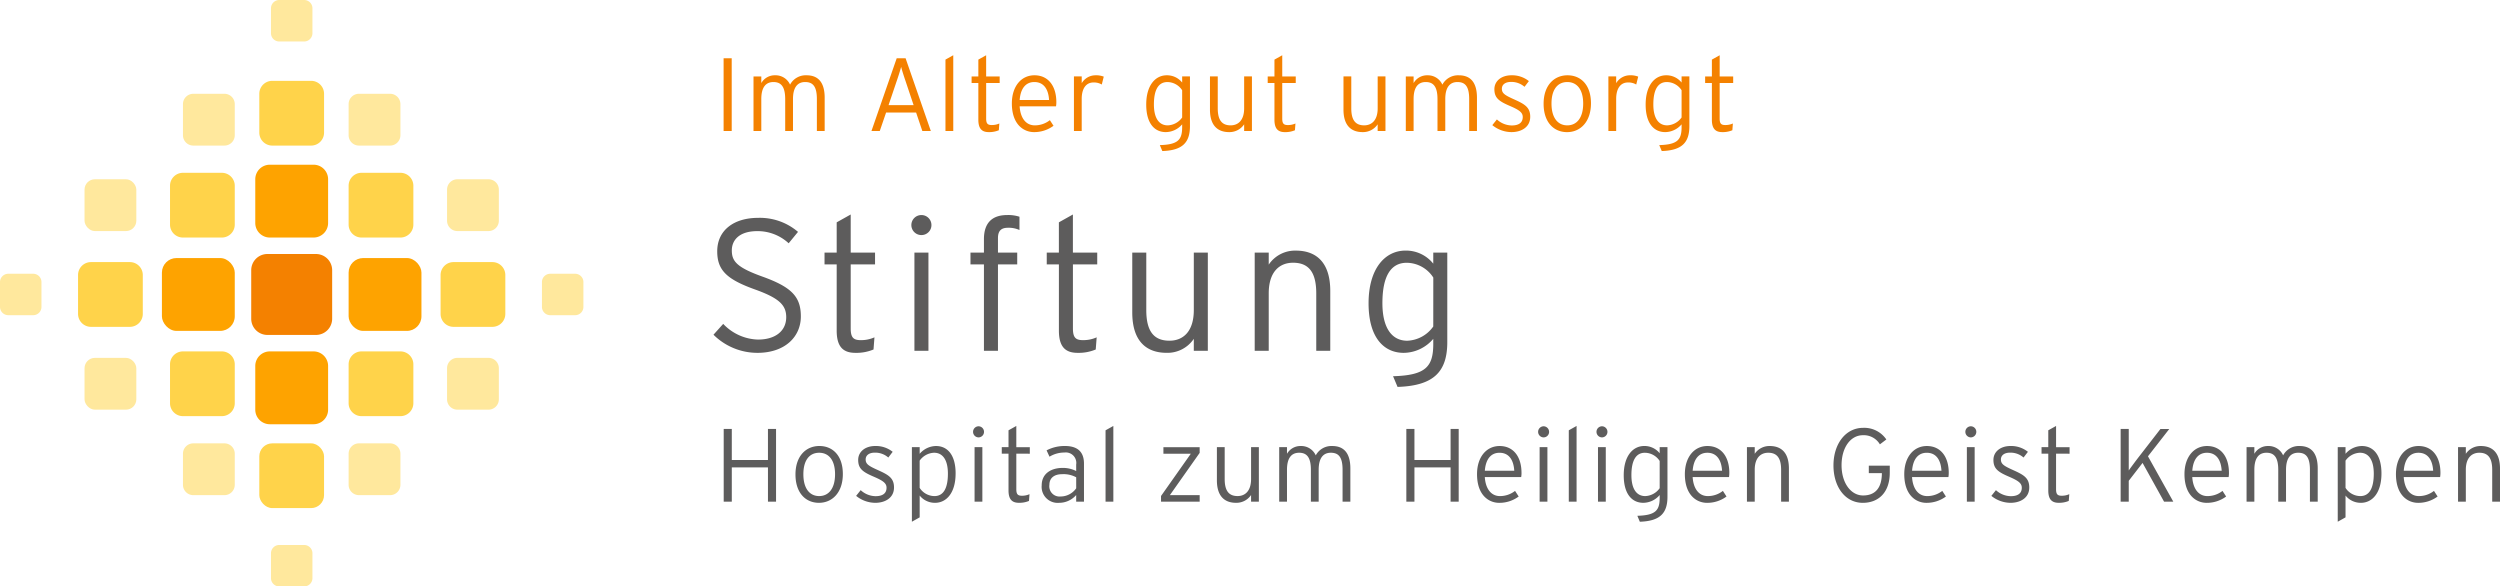 <?xml version="1.0" encoding="UTF-8"?>
<svg xmlns="http://www.w3.org/2000/svg" width="421.167" height="98.791" viewBox="0 0 421.167 98.791">
  <g transform="translate(-2.668 -2.581)">
    <path d="M2.453,0H9.817a2.452,2.452,0,0,1,2.452,2.452V9.818A2.452,2.452,0,0,1,9.817,12.27H2.453A2.453,2.453,0,0,1,0,9.817V2.453A2.453,2.453,0,0,1,2.453,0Z" transform="translate(45.673 61.781)" fill="#fea300"></path>
    <path d="M2.453,0H9.817a2.452,2.452,0,0,1,2.452,2.452V9.817A2.453,2.453,0,0,1,9.816,12.27H2.453A2.453,2.453,0,0,1,0,9.817V2.453A2.453,2.453,0,0,1,2.453,0Z" transform="translate(45.673 30.329)" fill="#fea300"></path>
    <path d="M2.18,0H8.727a2.18,2.18,0,0,1,2.18,2.18V8.727a2.181,2.181,0,0,1-2.181,2.181H2.18A2.18,2.18,0,0,1,0,8.728V2.18A2.18,2.18,0,0,1,2.18,0Z" transform="translate(46.354 16.199)" fill="#ffd34a"></path>
    <path d="M2.181,0H8.726a2.182,2.182,0,0,1,2.182,2.182V8.727a2.181,2.181,0,0,1-2.181,2.181H2.181A2.181,2.181,0,0,1,0,8.727V2.181A2.181,2.181,0,0,1,2.181,0Z" transform="translate(31.31 31.692)" fill="#ffd34a"></path>
    <path d="M2.181,0H8.726a2.182,2.182,0,0,1,2.182,2.182V8.727a2.18,2.18,0,0,1-2.18,2.18H2.18A2.18,2.18,0,0,1,0,8.727V2.181A2.181,2.181,0,0,1,2.181,0Z" transform="translate(31.31 61.781)" fill="#ffd34a"></path>
    <rect width="10.906" height="10.906" rx="2.18" transform="translate(46.354 77.272)" fill="#ffd34a"></rect>
    <path d="M2.725,0h8.184a2.725,2.725,0,0,1,2.725,2.725v8.183a2.726,2.726,0,0,1-2.726,2.726H2.726A2.726,2.726,0,0,1,0,10.908V2.725A2.725,2.725,0,0,1,2.725,0Z" transform="translate(44.991 45.373)" fill="#f48100"></path>
    <rect width="12.271" height="12.271" rx="2.453" transform="translate(29.946 46.054)" fill="#fea300"></rect>
    <path d="M2.18,0H8.726a2.181,2.181,0,0,1,2.181,2.181V8.726a2.182,2.182,0,0,1-2.182,2.182H2.181A2.181,2.181,0,0,1,0,8.727V2.18A2.18,2.18,0,0,1,2.18,0Z" transform="translate(15.817 46.736)" fill="#ffd34a"></path>
    <rect width="8.725" height="8.726" rx="1.744" transform="translate(16.909 32.782)" fill="#ffe89d"></rect>
    <path d="M1.745,0H6.981A1.745,1.745,0,0,1,8.727,1.745V6.981A1.745,1.745,0,0,1,6.982,8.726H1.744A1.744,1.744,0,0,1,0,6.982V1.745A1.745,1.745,0,0,1,1.745,0Z" transform="translate(33.491 18.38)" fill="#ffe89d"></path>
    <rect width="8.725" height="8.726" rx="1.744" transform="translate(16.909 62.871)" fill="#ffe89d"></rect>
    <path d="M1.744,0H6.981A1.745,1.745,0,0,1,8.727,1.745V6.981A1.744,1.744,0,0,1,6.982,8.726H1.744A1.744,1.744,0,0,1,0,6.981V1.744A1.744,1.744,0,0,1,1.744,0Z" transform="translate(33.491 77.272)" fill="#ffe89d"></path>
    <path d="M1.4,0H5.585a1.4,1.4,0,0,1,1.4,1.4V5.586A1.394,1.394,0,0,1,5.586,6.98H1.4A1.4,1.4,0,0,1,0,5.585V1.4A1.4,1.4,0,0,1,1.4,0Z" transform="translate(2.668 48.7)" fill="#ffe89d"></path>
    <path d="M1.4,0H5.585a1.4,1.4,0,0,1,1.4,1.4v4.19a1.4,1.4,0,0,1-1.4,1.4H1.395A1.395,1.395,0,0,1,0,5.586V1.4A1.4,1.4,0,0,1,1.4,0Z" transform="translate(48.319 2.581)" fill="#ffe89d"></path>
    <path d="M1.4,0H5.585a1.4,1.4,0,0,1,1.4,1.4v4.19A1.395,1.395,0,0,1,5.586,6.98H1.395A1.395,1.395,0,0,1,0,5.586V1.4A1.4,1.4,0,0,1,1.4,0Z" transform="translate(48.319 94.392)" fill="#ffe89d"></path>
    <path d="M2.18,0H8.727a2.18,2.18,0,0,1,2.18,2.18V8.727a2.181,2.181,0,0,1-2.181,2.181H2.18A2.18,2.18,0,0,1,0,8.728V2.18A2.18,2.18,0,0,1,2.18,0Z" transform="translate(61.399 31.692)" fill="#ffd34a"></path>
    <path d="M2.181,0H8.727a2.18,2.18,0,0,1,2.18,2.18V8.727a2.18,2.18,0,0,1-2.18,2.18H2.18A2.18,2.18,0,0,1,0,8.728V2.181A2.181,2.181,0,0,1,2.181,0Z" transform="translate(61.399 61.781)" fill="#ffd34a"></path>
    <rect width="12.269" height="12.271" rx="2.453" transform="translate(61.399 46.054)" fill="#fea300"></rect>
    <path d="M2.18,0H8.726a2.181,2.181,0,0,1,2.181,2.181V8.726a2.182,2.182,0,0,1-2.182,2.182H2.181A2.181,2.181,0,0,1,0,8.727V2.18A2.18,2.18,0,0,1,2.18,0Z" transform="translate(76.892 46.736)" fill="#ffd34a"></path>
    <path d="M1.744,0H6.981A1.745,1.745,0,0,1,8.727,1.745V6.981A1.744,1.744,0,0,1,6.982,8.726H1.744A1.744,1.744,0,0,1,0,6.981V1.744A1.744,1.744,0,0,1,1.744,0Z" transform="translate(77.981 32.782)" fill="#ffe89d"></path>
    <path d="M1.745,0H6.981A1.744,1.744,0,0,1,8.726,1.744V6.981A1.745,1.745,0,0,1,6.981,8.726H1.745A1.745,1.745,0,0,1,0,6.981V1.745A1.745,1.745,0,0,1,1.745,0Z" transform="translate(61.399 18.38)" fill="#ffe89d"></path>
    <path d="M1.744,0H6.981A1.745,1.745,0,0,1,8.727,1.745V6.981A1.744,1.744,0,0,1,6.983,8.726H1.744A1.744,1.744,0,0,1,0,6.981V1.744A1.744,1.744,0,0,1,1.744,0Z" transform="translate(77.981 62.871)" fill="#ffe89d"></path>
    <path d="M1.744,0H6.981A1.744,1.744,0,0,1,8.726,1.744V6.981A1.744,1.744,0,0,1,6.981,8.726H1.745A1.745,1.745,0,0,1,0,6.98V1.744A1.744,1.744,0,0,1,1.744,0Z" transform="translate(61.399 77.272)" fill="#ffe89d"></path>
    <path d="M1.4,0H5.585a1.4,1.4,0,0,1,1.4,1.4v4.19A1.394,1.394,0,0,1,5.586,6.98H1.4A1.4,1.4,0,0,1,0,5.585V1.4A1.4,1.4,0,0,1,1.4,0Z" transform="translate(93.968 48.7)" fill="#ffe89d"></path>
    <path d="M294.651,16.559v-1.1h-2.275v-3.57l-1.313.735v2.835h-1.137v1.1h1.137v6.195c0,1.523.613,2.083,1.75,2.083a4.145,4.145,0,0,0,1.7-.315l.088-1.138a3.045,3.045,0,0,1-1.3.262c-.7,0-.928-.279-.928-1.1V16.559Zm-8.691,5.81a3.121,3.121,0,0,1-2.433,1.33c-1.452,0-2.327-1.207-2.327-3.517,0-2.468.752-3.78,2.276-3.78a3,3,0,0,1,2.484,1.382Zm1.312,1.453V15.457H285.96v1.032a3.268,3.268,0,0,0-2.59-1.225c-1.926,0-3.465,1.68-3.465,4.935,0,3.238,1.452,4.638,3.289,4.638a3.676,3.676,0,0,0,2.766-1.313V24c0,2.135-.7,2.94-3.763,3.027l.421,1C286.03,27.917,287.272,26.587,287.272,23.822Zm-8.622-8.33a3.516,3.516,0,0,0-1.434-.228,2.694,2.694,0,0,0-2.276,1.33V15.457h-1.312v9.188h1.312V19.254c0-1.75.718-2.782,1.995-2.782a2.592,2.592,0,0,1,1.382.35Zm-9.268,4.532c0,2.415-1.086,3.675-2.678,3.675s-2.66-1.26-2.66-3.675,1.068-3.622,2.66-3.622S269.382,17.609,269.382,20.024Zm1.312-.035c0-3.115-1.715-4.725-3.955-4.725s-4.025,1.68-4.025,4.8,1.715,4.777,3.955,4.777S270.694,23.1,270.694,19.989ZM260.46,22.247c0-1.645-1.016-2.153-2.748-2.94-1.557-.7-2.029-1.016-2.029-1.785,0-.666.56-1.138,1.522-1.138a3.324,3.324,0,0,1,2.292.823l.735-.963a4.525,4.525,0,0,0-2.94-.98c-1.662,0-2.869.945-2.869,2.345,0,1.471.769,2.03,2.607,2.818,1.627.7,2.17,1.12,2.17,1.872,0,.893-.6,1.418-1.855,1.418a3.773,3.773,0,0,1-2.5-1.015l-.771.962a5.154,5.154,0,0,0,3.238,1.173C258.9,24.837,260.46,24.049,260.46,22.247Zm-8.973,2.4v-5.6c0-2.677-1.172-3.78-3.045-3.78a2.987,2.987,0,0,0-2.782,1.575,2.675,2.675,0,0,0-2.52-1.575,2.6,2.6,0,0,0-2.328,1.313v-1.12H239.5v9.188h1.312V19.271c0-2.029.789-2.869,2.048-2.869,1.278,0,1.977.77,1.977,2.869v5.374h1.312V19.271c0-2.029.806-2.869,2.049-2.869,1.329,0,1.977.77,1.977,2.869v5.374Zm-15.414,0V15.457h-1.312v5.372c0,2.013-1,2.87-2.276,2.87-1.469,0-2.17-.892-2.17-2.87V15.457H229v5.6c0,2.642,1.277,3.78,3.221,3.78a2.972,2.972,0,0,0,2.537-1.313v1.121Zm-15.114-8.086v-1.1h-2.275v-3.57l-1.313.735v2.835h-1.138v1.1h1.138v6.195c0,1.523.612,2.083,1.75,2.083a4.136,4.136,0,0,0,1.7-.315l.088-1.138a3.043,3.043,0,0,1-1.3.262c-.7,0-.926-.279-.926-1.1V16.559Zm-7.382,8.086V15.457h-1.312v5.372c0,2.013-1,2.87-2.276,2.87-1.47,0-2.17-.892-2.17-2.87V15.457h-1.312v5.6c0,2.642,1.277,3.78,3.22,3.78a2.973,2.973,0,0,0,2.538-1.313v1.121Zm-11.754-2.276a3.118,3.118,0,0,1-2.432,1.33c-1.453,0-2.328-1.207-2.328-3.517,0-2.468.752-3.78,2.276-3.78a3,3,0,0,1,2.484,1.382Zm1.313,1.453V15.457h-1.313v1.032a3.263,3.263,0,0,0-2.59-1.225c-1.924,0-3.464,1.68-3.464,4.935,0,3.238,1.453,4.638,3.29,4.638a3.672,3.672,0,0,0,2.764-1.313V24c0,2.135-.7,2.94-3.762,3.027l.42,1C201.894,27.917,203.136,26.587,203.136,23.822Zm-14.522-8.33a3.521,3.521,0,0,0-1.435-.228,2.694,2.694,0,0,0-2.276,1.33V15.457h-1.312v9.188H184.9V19.254c0-1.75.718-2.782,2-2.782a2.6,2.6,0,0,1,1.382.35ZM179.4,19.429h-4.952c.157-2.047,1.1-3.027,2.467-3.027C178.525,16.4,179.3,17.645,179.4,19.429Zm1.226.35c0-2.625-1.3-4.515-3.693-4.515-2.188,0-3.8,1.82-3.8,4.743,0,3.6,2.047,4.83,3.726,4.83a5.445,5.445,0,0,0,3.291-1.068l-.613-.945A4.091,4.091,0,0,1,177,23.7c-1.505,0-2.433-1.242-2.555-3.2h6.125A4.014,4.014,0,0,0,180.626,19.779Zm-9.547-3.22v-1.1H168.8v-3.57l-1.313.735v2.835h-1.137v1.1h1.137v6.195c0,1.523.613,2.083,1.75,2.083a4.133,4.133,0,0,0,1.7-.315l.088-1.138a3.039,3.039,0,0,1-1.295.262c-.7,0-.927-.279-.927-1.1V16.559Zm-7.818,8.086V11.887l-1.313.735V24.645Zm-6.682-4.358h-4.217l1.348-3.99c.3-.858.646-1.96.769-2.45.123.507.473,1.61.752,2.415Zm2.9,4.358L155.231,12.4h-1.5l-4.252,12.25h1.4l1.068-3.116H157l1.051,3.116Zm-17.882,0v-5.6c0-2.677-1.173-3.78-3.045-3.78a2.987,2.987,0,0,0-2.783,1.575,2.674,2.674,0,0,0-2.52-1.575,2.593,2.593,0,0,0-2.327,1.313v-1.12h-1.313v9.188h1.313V19.271c0-2.029.787-2.869,2.047-2.869,1.277,0,1.978.77,1.978,2.869v5.374h1.313V19.271c0-2.029.8-2.869,2.046-2.869,1.331,0,1.978.77,1.978,2.869v5.374Zm-15.661,0V12.4h-1.365v12.25Z" fill="#f48100" fill-rule="evenodd"></path>
    <path d="M244.126,57.583a5.618,5.618,0,0,1-4.379,2.4c-2.614,0-4.189-2.174-4.189-6.333,0-4.44,1.354-6.8,4.1-6.8a5.4,5.4,0,0,1,4.473,2.489Zm2.362,2.615V45.141h-2.362V47a5.882,5.882,0,0,0-4.662-2.205c-3.465,0-6.237,3.024-6.237,8.884,0,5.827,2.614,8.346,5.921,8.346a6.613,6.613,0,0,0,4.978-2.361v.85c0,3.843-1.26,5.292-6.773,5.449l.756,1.8C244.251,67.569,246.488,65.175,246.488,60.2Zm-19.714,1.481V51.6c0-4.756-2.3-6.8-5.8-6.8a5.346,5.346,0,0,0-4.567,2.363V45.141h-2.363V61.679h2.363V52.008c0-3.622,1.795-5.166,4.1-5.166,2.645,0,3.906,1.607,3.906,5.166v9.671Zm-20.627,0V45.141h-2.362v9.671c0,3.623-1.8,5.166-4.1,5.166-2.646,0-3.906-1.607-3.906-5.166V45.141h-2.362v10.08c0,4.757,2.3,6.8,5.8,6.8a5.346,5.346,0,0,0,4.567-2.361v2.016ZM187.515,47.125V45.141h-4.1V38.715l-2.362,1.323v5.1H179.01v1.984h2.048V58.276c0,2.741,1.1,3.748,3.149,3.748a7.451,7.451,0,0,0,3.056-.566l.158-2.048a5.5,5.5,0,0,1-2.332.473c-1.26,0-1.669-.5-1.669-1.985V47.125Zm-13.1-5.795V39.093a6.12,6.12,0,0,0-2.08-.283c-2.3,0-3.906,1.1-3.906,4.063v2.268h-2.268v1.984h2.268V61.679h2.363V47.125h3.244V45.141h-3.244V42.684c0-1.386.725-1.733,1.7-1.733A4.436,4.436,0,0,1,174.415,41.33ZM159.079,61.679V45.141h-2.361V61.679Zm.505-21.168a1.682,1.682,0,0,0-1.638-1.7,1.686,1.686,0,1,0,0,3.37A1.675,1.675,0,0,0,159.584,40.511Zm-9.5,6.614V45.141h-4.1V38.715l-2.362,1.323v5.1h-2.048v1.984h2.048V58.276c0,2.741,1.1,3.748,3.149,3.748a7.454,7.454,0,0,0,3.056-.566l.157-2.048a5.487,5.487,0,0,1-2.331.473c-1.26,0-1.669-.5-1.669-1.985V47.125Zm-12.5,8.757c0-3.276-1.512-4.913-6.4-6.677-4.41-1.576-5.228-2.615-5.228-4.442,0-1.732,1.26-3.244,4.284-3.244a7.674,7.674,0,0,1,5.292,2.047l1.574-1.921a9.863,9.863,0,0,0-6.709-2.363c-4.127,0-6.9,2.111-6.9,5.638,0,3.182,1.606,4.725,6.363,6.426,4.031,1.45,5.26,2.615,5.26,4.663,0,2.33-1.826,3.779-4.756,3.779a8.374,8.374,0,0,1-5.859-2.645l-1.639,1.827a10.508,10.508,0,0,0,7.4,3.054C134.876,62.024,137.585,59.347,137.585,55.882Z" fill="#5d5c5c" fill-rule="evenodd"></path>
    <path d="M423.835,87.1V81.5c0-2.642-1.277-3.779-3.22-3.779a2.97,2.97,0,0,0-2.537,1.312v-1.12h-1.313V87.1h1.313V81.724c0-2.013,1-2.871,2.274-2.871,1.471,0,2.17.892,2.17,2.871V87.1Zm-11.261-5.215h-4.952c.158-2.048,1.1-3.028,2.467-3.028C411.7,78.853,412.47,80.1,412.574,81.881Zm1.226.35c0-2.625-1.295-4.515-3.694-4.515-2.187,0-3.8,1.82-3.8,4.742,0,3.605,2.046,4.83,3.727,4.83a5.441,5.441,0,0,0,3.29-1.067l-.612-.945a4.1,4.1,0,0,1-2.538.875c-1.505,0-2.432-1.243-2.555-3.2h6.125A4,4,0,0,0,413.8,82.231Zm-11.229.139c0,2.469-.753,3.781-2.275,3.781a3.005,3.005,0,0,1-2.485-1.382V80.183a3.121,3.121,0,0,1,2.432-1.33C401.7,78.853,402.571,80.062,402.571,82.37Zm1.295-.017c0-3.237-1.453-4.637-3.29-4.637a3.674,3.674,0,0,0-2.765,1.312v-1.12H396.5V90.474l1.312-.736V86.063a3.266,3.266,0,0,0,2.59,1.225C402.326,87.288,403.866,85.608,403.866,82.353ZM393.126,87.1V81.5c0-2.677-1.172-3.779-3.045-3.779a2.985,2.985,0,0,0-2.782,1.575,2.676,2.676,0,0,0-2.521-1.575,2.592,2.592,0,0,0-2.326,1.312v-1.12h-1.313V87.1h1.313V81.724c0-2.031.787-2.871,2.047-2.871,1.277,0,1.978.77,1.978,2.871V87.1h1.311V81.724c0-2.031.806-2.871,2.049-2.871,1.33,0,1.976.77,1.976,2.871V87.1Zm-16.178-5.215h-4.953c.158-2.048,1.1-3.028,2.468-3.028C376.073,78.853,376.843,80.1,376.948,81.881Zm1.225.35c0-2.625-1.3-4.515-3.693-4.515-2.187,0-3.8,1.82-3.8,4.742,0,3.605,2.047,4.83,3.728,4.83a5.436,5.436,0,0,0,3.289-1.067l-.611-.945a4.1,4.1,0,0,1-2.538.875c-1.505,0-2.433-1.243-2.556-3.2h6.125A4,4,0,0,0,378.173,82.231ZM368.8,87.1l-4.27-7.648,3.587-4.6h-1.487l-3.553,4.585c-.49.631-1.47,1.943-1.785,2.4V74.846h-1.365V87.1h1.365V83.578l2.328-3.01,3.622,6.528Zm-17.477-8.085v-1.1h-2.275V74.339l-1.313.734v2.835H346.6v1.1h1.136v6.195c0,1.522.614,2.082,1.75,2.082a4.158,4.158,0,0,0,1.7-.314l.088-1.139a3.042,3.042,0,0,1-1.3.264c-.7,0-.928-.281-.928-1.1V79.011ZM344.532,84.7c0-1.644-1.014-2.152-2.748-2.939-1.557-.7-2.029-1.016-2.029-1.785,0-.666.56-1.138,1.522-1.138a3.328,3.328,0,0,1,2.292.822l.736-.962a4.524,4.524,0,0,0-2.941-.98c-1.662,0-2.869.945-2.869,2.346,0,1.468.77,2.029,2.607,2.816,1.627.7,2.17,1.12,2.17,1.873,0,.893-.6,1.418-1.855,1.418a3.77,3.77,0,0,1-2.5-1.016l-.771.963a5.161,5.161,0,0,0,3.238,1.172C342.975,87.288,344.532,86.5,344.532,84.7Zm-9.2,2.4V77.908h-1.312V87.1Zm.279-11.76a.935.935,0,0,0-.91-.945.936.936,0,1,0,0,1.872A.93.93,0,0,0,335.61,75.336Zm-5.87,6.545h-4.952c.157-2.048,1.1-3.028,2.467-3.028C328.865,78.853,329.636,80.1,329.74,81.881Zm1.226.35c0-2.625-1.3-4.515-3.694-4.515-2.187,0-3.8,1.82-3.8,4.742,0,3.605,2.046,4.83,3.726,4.83a5.444,5.444,0,0,0,3.291-1.067l-.613-.945a4.1,4.1,0,0,1-2.537.875c-1.5,0-2.433-1.243-2.555-3.2h6.125A4.1,4.1,0,0,0,330.966,82.231Zm-9.934-.018v-1.19H317.5v1.26h2.2c0,2.5-1.121,3.763-3.168,3.763s-3.623-2.1-3.623-5.093c0-2.975,1.506-5.058,3.606-5.058a3.15,3.15,0,0,1,2.852,1.541l1.085-.823a4.492,4.492,0,0,0-3.9-1.96c-2.957,0-5.006,2.7-5.006,6.335,0,3.587,1.961,6.3,4.953,6.3C319.089,87.288,321.032,85.591,321.032,82.213ZM304.039,87.1V81.5c0-2.642-1.277-3.779-3.22-3.779a2.971,2.971,0,0,0-2.537,1.312v-1.12h-1.313V87.1h1.313V81.724c0-2.013,1-2.871,2.275-2.871,1.469,0,2.17.892,2.17,2.871V87.1Zm-11.261-5.215h-4.953c.158-2.048,1.1-3.028,2.469-3.028C291.9,78.853,292.673,80.1,292.778,81.881Zm1.225.35c0-2.625-1.295-4.515-3.692-4.515-2.187,0-3.8,1.82-3.8,4.742,0,3.605,2.047,4.83,3.728,4.83a5.436,5.436,0,0,0,3.289-1.067l-.611-.945a4.1,4.1,0,0,1-2.538.875c-1.505,0-2.433-1.243-2.556-3.2h6.125A4.005,4.005,0,0,0,294,82.231Zm-11.735,2.59a3.121,3.121,0,0,1-2.433,1.33c-1.453,0-2.328-1.208-2.328-3.517,0-2.468.753-3.781,2.275-3.781a3.007,3.007,0,0,1,2.486,1.382Zm1.312,1.452V77.908h-1.312V78.94a3.269,3.269,0,0,0-2.59-1.224c-1.925,0-3.466,1.679-3.466,4.935,0,3.237,1.453,4.637,3.291,4.637a3.675,3.675,0,0,0,2.765-1.312v.472c0,2.135-.7,2.94-3.763,3.028l.42,1C282.337,90.368,283.58,89.038,283.58,86.273Zm-10.392.823V77.908h-1.312V87.1Zm.281-11.76a.936.936,0,0,0-.91-.945.936.936,0,1,0,0,1.872A.931.931,0,0,0,273.469,75.336Zm-5.2,11.76V74.339l-1.312.734V87.1Zm-4.914,0V77.908h-1.312V87.1Zm.281-11.76a.935.935,0,0,0-.91-.945.936.936,0,1,0,0,1.872A.93.93,0,0,0,263.641,75.336Zm-5.871,6.545h-4.953c.159-2.048,1.1-3.028,2.468-3.028C256.895,78.853,257.665,80.1,257.77,81.881Zm1.225.35c0-2.625-1.295-4.515-3.692-4.515-2.188,0-3.8,1.82-3.8,4.742,0,3.605,2.047,4.83,3.727,4.83a5.439,5.439,0,0,0,3.29-1.067l-.612-.945a4.1,4.1,0,0,1-2.538.875c-1.5,0-2.432-1.243-2.555-3.2h6.125A4,4,0,0,0,258.995,82.231ZM248.409,87.1V74.846h-1.365v5.232h-6.09V74.846h-1.365V87.1h1.365V81.321h6.09V87.1Zm-18.25,0V81.5c0-2.677-1.173-3.779-3.046-3.779a2.986,2.986,0,0,0-2.782,1.575,2.674,2.674,0,0,0-2.52-1.575,2.6,2.6,0,0,0-2.328,1.312v-1.12h-1.312V87.1h1.312V81.724c0-2.031.787-2.871,2.047-2.871,1.279,0,1.979.77,1.979,2.871V87.1h1.312V81.724c0-2.031.805-2.871,2.047-2.871,1.33,0,1.978.77,1.978,2.871V87.1Zm-15.415,0V77.908h-1.312V83.28c0,2.014-1,2.871-2.275,2.871-1.471,0-2.17-.892-2.17-2.871V77.908h-1.312v5.6c0,2.642,1.277,3.779,3.219,3.779a2.972,2.972,0,0,0,2.538-1.312V87.1Zm-9.972,0v-1.1H199.75l5.022-7.123v-.962h-6.107v1.1h4.619l-5.021,7.123V87.1Zm-14.543,0V74.339l-1.312.734V87.1Zm-6.258-2.257a3.22,3.22,0,0,1-2.643,1.382,1.723,1.723,0,0,1-1.872-1.96c0-1.155.805-1.8,2.152-1.8a4.464,4.464,0,0,1,2.363.525Zm1.312,2.257V80.69c0-2.134-1.243-2.974-3.22-2.974a6.567,6.567,0,0,0-3.08.734l.491,1.069a4.788,4.788,0,0,1,2.5-.7,1.768,1.768,0,0,1,1.995,2.031v1.084a4.936,4.936,0,0,0-2.292-.525c-1.821,0-3.518.875-3.518,2.941a2.7,2.7,0,0,0,2.94,2.939,3.79,3.79,0,0,0,2.87-1.312V87.1Zm-9.126-8.085v-1.1h-2.275V74.339l-1.313.734v2.835h-1.137v1.1h1.137v6.195c0,1.522.614,2.082,1.75,2.082a4.162,4.162,0,0,0,1.7-.314l.087-1.139a3.037,3.037,0,0,1-1.294.264c-.7,0-.928-.281-.928-1.1V79.011ZM168.163,87.1V77.908h-1.312V87.1Zm.279-11.76a.935.935,0,0,0-.909-.945.936.936,0,1,0,0,1.872A.93.93,0,0,0,168.442,75.336Zm-6.083,7.034c0,2.469-.753,3.781-2.274,3.781a3,3,0,0,1-2.485-1.382V80.183a3.118,3.118,0,0,1,2.432-1.33C161.485,78.853,162.359,80.062,162.359,82.37Zm1.3-.017c0-3.237-1.453-4.637-3.291-4.637a3.671,3.671,0,0,0-2.764,1.312v-1.12h-1.313V90.474l1.313-.736V86.063a3.263,3.263,0,0,0,2.589,1.225C162.114,87.288,163.655,85.608,163.655,82.353ZM153.28,84.7c0-1.644-1.014-2.152-2.747-2.939-1.557-.7-2.03-1.016-2.03-1.785,0-.666.56-1.138,1.522-1.138a3.326,3.326,0,0,1,2.292.822l.737-.962a4.526,4.526,0,0,0-2.941-.98c-1.663,0-2.87.945-2.87,2.346,0,1.468.77,2.029,2.608,2.816,1.626.7,2.169,1.12,2.169,1.873,0,.893-.594,1.418-1.855,1.418a3.77,3.77,0,0,1-2.5-1.016l-.769.963a5.153,5.153,0,0,0,3.236,1.172C151.724,87.288,153.28,86.5,153.28,84.7Zm-9.933-2.222c0,2.415-1.086,3.675-2.678,3.675s-2.66-1.26-2.66-3.675,1.068-3.623,2.66-3.623S143.347,80.062,143.347,82.476Zm1.312-.036c0-3.115-1.715-4.724-3.955-4.724s-4.025,1.679-4.025,4.795,1.715,4.777,3.955,4.777S144.659,85.556,144.659,82.44ZM133.407,87.1V74.846h-1.364v5.232h-6.091V74.846h-1.364V87.1h1.364V81.321h6.091V87.1Z" fill="#5d5c5c" fill-rule="evenodd"></path>
  </g>
</svg>
